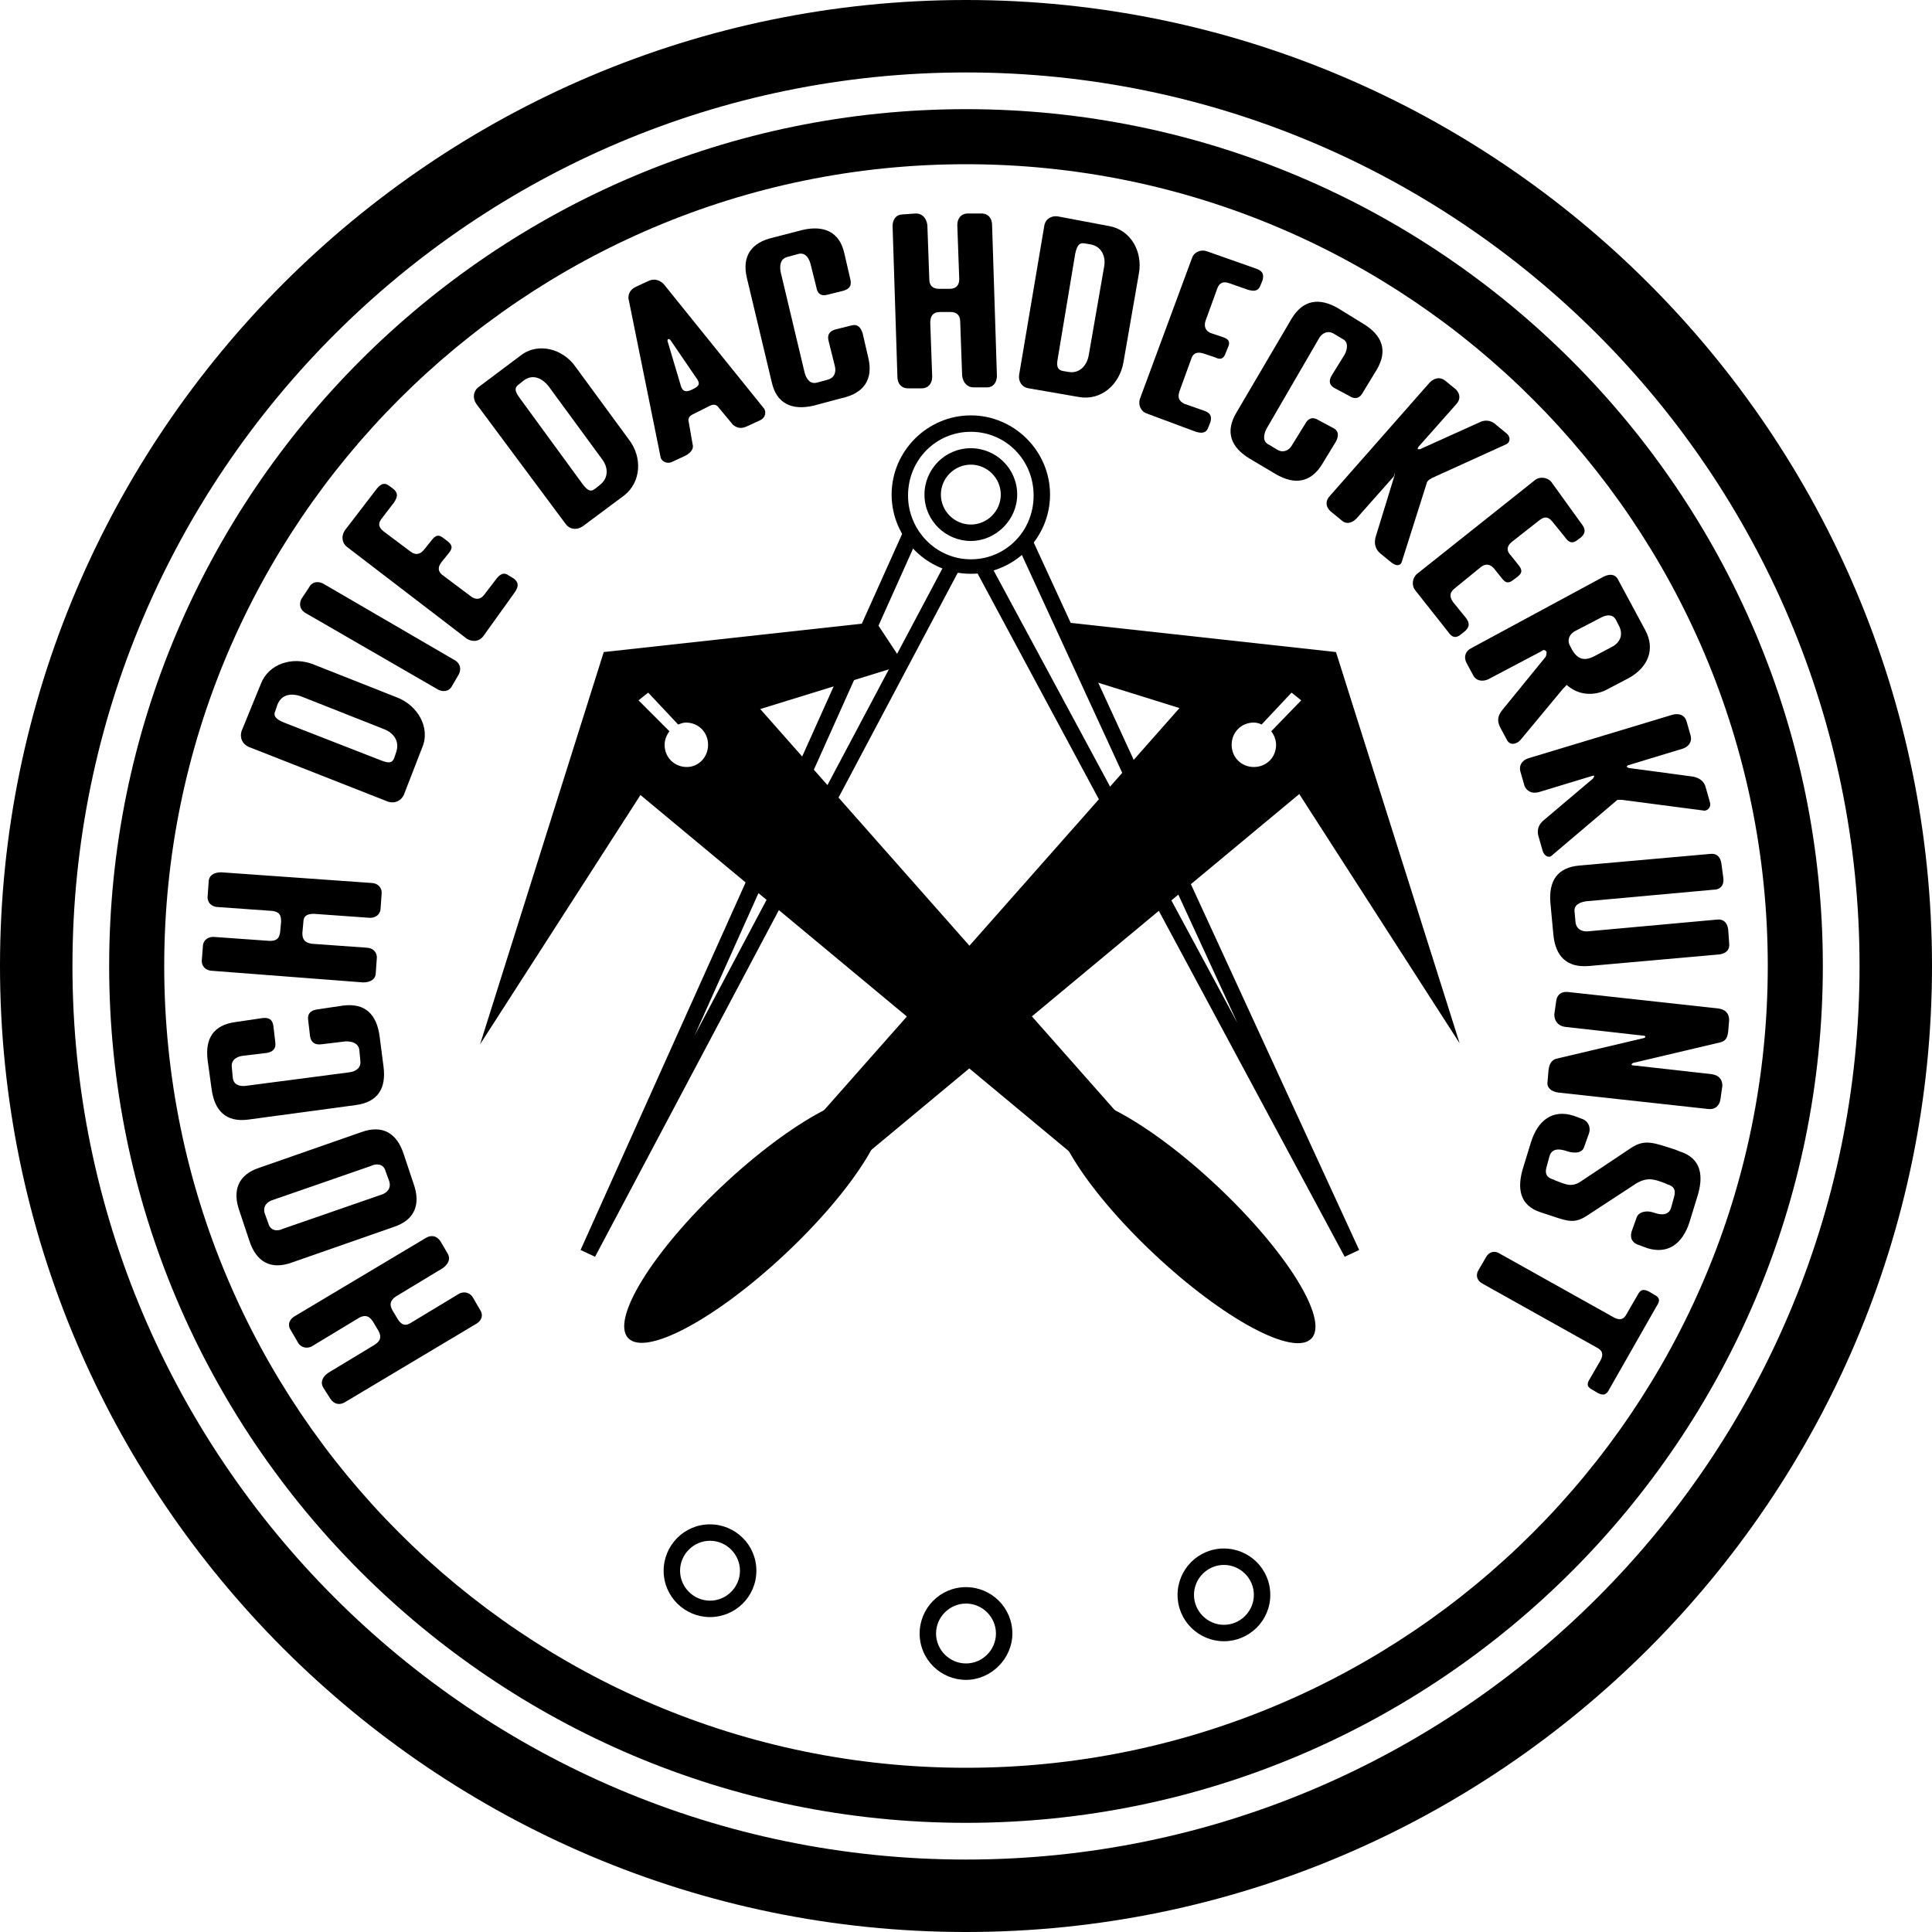<?xml version="1.0" encoding="utf-8"?>
<!-- Generator: Adobe Illustrator 27.3.1, SVG Export Plug-In . SVG Version: 6.00 Build 0)  -->
<svg version="1.1" id="main_group_00000179621251946376523750000008679734985380307894_"
	 xmlns="http://www.w3.org/2000/svg" xmlns:xlink="http://www.w3.org/1999/xlink" x="0px" y="0px" viewBox="0 0 200 200"
	 style="enable-background:new 0 0 200 200;" xml:space="preserve">
<g id="main_group_00000068662698310562247640000006532768555288997271_">
	<g id="logo_00000049915842750675561050000017212269370481392830_">
		<g id="circles_00000007388680383351828480000001694507836717574051_">
			<g>
				<path d="M73.5,167.4c-2.6,0-4.8-2.1-4.8-4.8c0-2.6,2.1-4.8,4.8-4.8c2.6,0,4.8,2.1,4.8,4.8C78.3,165.3,76.1,167.4,73.5,167.4z
					 M73.5,159.5c-1.7,0-3.1,1.4-3.1,3.1c0,1.7,1.4,3.1,3.1,3.1c1.7,0,3.1-1.4,3.1-3.1C76.6,160.9,75.2,159.5,73.5,159.5z"/>
			</g>
			<g>
				<path d="M100,173.9c-2.6,0-4.8-2.1-4.8-4.8c0-2.6,2.1-4.8,4.8-4.8c2.6,0,4.8,2.1,4.8,4.8C104.8,171.7,102.6,173.9,100,173.9z
					 M100,166c-1.7,0-3.1,1.4-3.1,3.1s1.4,3.1,3.1,3.1c1.7,0,3.1-1.4,3.1-3.1S101.7,166,100,166z"/>
			</g>
			<g>
				<path d="M126.7,169.9c-2.6,0-4.8-2.1-4.8-4.8c0-2.6,2.1-4.8,4.8-4.8c2.6,0,4.8,2.1,4.8,4.8C131.5,167.8,129.3,169.9,126.7,169.9
					z M126.7,162c-1.7,0-3.1,1.4-3.1,3.1c0,1.7,1.4,3.1,3.1,3.1s3.1-1.4,3.1-3.1C129.8,163.4,128.4,162,126.7,162z"/>
			</g>
		</g>
	</g>
	<g id="stuff_00000136377062696850418550000008742694763836359099_">
		<g>
			<path d="M138.3,67.5l-28.2-3.1l2.7,6l9.3,2.9l-37.3,42.2l5.2,3.7l44.5-37l16.6,25.8L138.3,67.5z M131.6,75.7
				c0.3,0.4,0.5,0.9,0.5,1.4c0,1.3-1,2.3-2.3,2.3c-1.3,0-2.3-1-2.3-2.3c0-1.3,1-2.3,2.3-2.3c0.3,0,0.6,0.1,0.8,0.2l3.1-3.3l1,0.8
				L131.6,75.7z"/>
		</g>
		<g>
			<ellipse transform="matrix(0.728 -0.685 0.685 0.728 -65.313 87.81)" cx="78.1" cy="126.3" rx="17.9" ry="4.8"/>
		</g>
		<g>
			<path d="M78.7,73.4l14.9-4.6l-2.9-4.4l-28.2,3.1l-12.8,40.6l16.6-25.8l44.5,37l5.2-3.7L78.7,73.4z M71.1,79.4
				c-1.3,0-2.3-1-2.3-2.3c0-0.5,0.2-1,0.5-1.4l-3.2-3.2l1-0.8l3.1,3.3c0.3-0.1,0.5-0.2,0.8-0.2c1.3,0,2.3,1,2.3,2.3
				C73.3,78.4,72.3,79.4,71.1,79.4z"/>
		</g>
		<g>
			<ellipse transform="matrix(0.685 -0.728 0.728 0.685 -53.33 129.177)" cx="122.8" cy="126.3" rx="4.8" ry="17.9"/>
		</g>
		<g>
			<path d="M100.5,56c-2.6,0-4.8-2.1-4.8-4.8c0-2.6,2.1-4.8,4.8-4.8c2.6,0,4.8,2.1,4.8,4.8C105.3,53.8,103.1,56,100.5,56z
				 M100.5,48.1c-1.7,0-3.1,1.4-3.1,3.1s1.4,3.1,3.1,3.1c1.7,0,3.1-1.4,3.1-3.1S102.2,48.1,100.5,48.1z"/>
		</g>
		<g>
			<path d="M100.5,59.4c-4.5,0-8.2-3.7-8.2-8.2S96,43,100.5,43c4.5,0,8.2,3.7,8.2,8.2S105,59.4,100.5,59.4z M100.5,44.7
				c-3.6,0-6.5,2.9-6.5,6.6c0,3.6,2.9,6.6,6.5,6.6c3.6,0,6.5-2.9,6.5-6.6C107,47.6,104.1,44.7,100.5,44.7z"/>
		</g>
		<g>
			<polygon points="61.6,130.1 60.1,129.4 93.6,54.8 95.1,55.5 71.9,107.2 97.9,58.2 99.3,59 			"/>
		</g>
		<g>
			<polygon points="139.2,130.1 101,59 102.4,58.2 128.1,105.9 105.3,56.4 106.8,55.7 140.7,129.4 			"/>
		</g>
	</g>
	<g>
		<path d="M100,188.7c-48.9,0-88.7-39.8-88.7-88.7c0-48.9,39.8-88.7,88.7-88.7c48.9,0,88.7,39.8,88.7,88.7
			C188.7,148.9,148.9,188.7,100,188.7z M100,17c-45.8,0-83,37.2-83,83s37.2,83,83,83s83-37.2,83-83S145.8,17,100,17z"/>
	</g>
	<g>
		<path d="M100,200C44.9,200,0,155.1,0,100C0,44.9,44.9,0,100,0c55.1,0,100,44.9,100,100C200,155.1,155.1,200,100,200z M100,7.5
			C49,7.5,7.5,49,7.5,100c0,51,41.5,92.5,92.5,92.5c51,0,92.5-41.5,92.5-92.5C192.5,49,151,7.5,100,7.5z"/>
	</g>
</g>
<g>
	<path d="M33.5,143.7c-0.4-0.6-0.1-1.2,0.5-1.6l4.8-2.9c0.6-0.4,0.7-0.8,0.4-1.4l-0.6-1c-0.4-0.6-0.8-0.7-1.4-0.4l-4.8,2.9
		c-0.6,0.4-1.3,0.2-1.6-0.4l-0.7-1.2c-0.4-0.6-0.1-1.2,0.5-1.5l13.4-8c0.6-0.4,1.2-0.3,1.6,0.3l0.7,1.2c0.4,0.6,0.1,1.2-0.5,1.6
		l-4.8,2.9c-0.6,0.4-0.7,0.8-0.4,1.4l0.6,1c0.4,0.6,0.8,0.7,1.4,0.3l4.8-2.9c0.6-0.4,1.3-0.2,1.6,0.4l0.7,1.2
		c0.4,0.6,0.1,1.2-0.5,1.5l-13.4,8c-0.6,0.4-1.2,0.3-1.6-0.3L33.5,143.7z"/>
	<path d="M24.8,125.4c-0.8-2.2-0.1-3.8,2-4.5l10.6-3.7c2.2-0.8,3.7,0.1,4.4,2.3l1,3c0.8,2.2,0.1,3.8-2,4.5l-10.6,3.7
		c-2.2,0.8-3.7-0.1-4.4-2.3L24.8,125.4z M39.4,123.7c0.7-0.2,1.1-0.7,0.9-1.4l-0.4-1.1c-0.2-0.7-0.9-0.8-1.5-0.5l-10.1,3.5
		c-0.7,0.2-1.1,0.7-0.9,1.4l0.4,1.1c0.2,0.7,0.9,0.8,1.5,0.5L39.4,123.7z"/>
	<path d="M21.5,109.8c-0.3-2.3,0.6-3.7,2.9-4l2.7-0.4c0.7-0.1,1.1,0.1,1.2,0.8l0.2,1.7c0.1,0.7-0.3,1-0.9,1.1l-2.5,0.3
		c-0.7,0.1-1.2,0.5-1.1,1.2l0.1,1.1c0.1,0.7,0.7,0.9,1.4,0.8l10.7-1.4c0.7-0.1,1.2-0.5,1.1-1.2l-0.1-1.1c-0.1-0.7-0.7-0.9-1.4-0.9
		l-2.5,0.3c-0.7,0.1-1.1-0.2-1.2-0.8l-0.2-1.7c-0.1-0.7,0.3-1,0.9-1.1l2.7-0.4c2.3-0.3,3.5,0.9,3.8,3.2l0.4,3.1
		c0.3,2.3-0.6,3.7-2.9,4l-11.1,1.5c-2.3,0.3-3.5-0.9-3.8-3.2L21.5,109.8z"/>
	<path d="M21,98c0-0.7,0.6-1.1,1.3-1l5.6,0.4c0.7,0,1-0.2,1.1-0.9l0.1-1.1c0-0.7-0.2-1-0.9-1.1l-5.6-0.4c-0.7,0-1.2-0.5-1.1-1.2
		l0.1-1.4c0-0.7,0.6-1,1.3-1l15.5,1.1c0.7,0,1.2,0.5,1.1,1.2l-0.1,1.4c0,0.7-0.6,1.1-1.3,1l-5.6-0.4c-0.7,0-1.1,0.2-1.1,0.9
		l-0.1,1.1c0,0.7,0.3,1,1,1.1l5.6,0.4c0.7,0,1.2,0.5,1.1,1.2l-0.1,1.4c0,0.7-0.6,1-1.3,1L22,100.5c-0.7,0-1.2-0.5-1.1-1.2L21,98z"/>
	<path d="M27,70.8c0.8-2.1,3.3-2.9,5.5-2l8.6,3.4c2.1,0.8,3.5,3.1,2.6,5.2l-1.9,4.9c-0.3,0.6-0.9,0.9-1.6,0.7l-14.5-5.7
		c-0.6-0.3-0.9-0.9-0.7-1.6L27,70.8z M39.4,78.7c1,0.4,1.2,0.2,1.4-0.2l0.2-0.6c0.4-1.1-0.2-2-1.2-2.4l-8.6-3.4
		c-1.1-0.4-2.1-0.2-2.5,0.9l-0.2,0.6c-0.2,0.4-0.1,0.8,0.9,1.2L39.4,78.7z"/>
	<path d="M32,60.8c0.3-0.6,1-0.7,1.6-0.3L47,68.3c0.6,0.3,0.8,0.9,0.5,1.5l-0.7,1.2c-0.3,0.6-1,0.7-1.6,0.3l-13.5-7.8
		c-0.6-0.3-0.8-0.9-0.5-1.5L32,60.8z"/>
	<path d="M39,50.6c0.4-0.5,0.8-0.7,1.3-0.3l0.4,0.3c0.5,0.4,0.5,0.8,0.1,1.4l-1.3,1.7c-0.4,0.5-0.3,0.9,0.2,1.3l2.8,2.1
		c0.5,0.4,1,0.3,1.4-0.2l0.8-1c0.4-0.5,0.7-0.6,1.2-0.2l0.4,0.3c0.5,0.4,0.6,0.7,0.2,1.2l-0.8,1c-0.4,0.5-0.4,1,0.2,1.4l2.8,2.1
		c0.5,0.4,1,0.4,1.4-0.1l1.3-1.7c0.4-0.5,0.8-0.7,1.3-0.3l0.5,0.3c0.5,0.4,0.5,0.8,0.1,1.4L50,65.9c-0.4,0.5-1.1,0.6-1.7,0.2
		l-12.4-9.5c-0.5-0.4-0.6-1.1-0.2-1.7L39,50.6z"/>
	<path d="M53.9,36.8c1.8-1.4,4.4-0.7,5.7,1.2l5.5,7.5c1.4,1.8,1.3,4.4-0.5,5.8l-4.3,3.2c-0.6,0.4-1.3,0.3-1.7-0.2l-9.3-12.5
		c-0.4-0.6-0.3-1.3,0.2-1.7L53.9,36.8z M60.3,50.1c0.6,0.8,0.9,0.8,1.3,0.5l0.5-0.4c0.9-0.7,0.9-1.8,0.2-2.7l-5.5-7.5
		c-0.7-0.9-1.7-1.3-2.6-0.6l-0.5,0.4c-0.4,0.3-0.5,0.6,0.1,1.4L60.3,50.1z"/>
	<path d="M65.1,31.1c-0.1-0.3-0.1-1,0.7-1.4l1.3-0.6c0.8-0.4,1.4,0.1,1.6,0.3l10.4,12.9c0.2,0.3,0.2,0.9-0.4,1.2l-1.3,0.6
		c-0.8,0.4-1.2,0.1-1.5-0.1l-1.5-1.8c-0.2-0.3-0.5-0.4-0.9-0.2l-1.8,0.9c-0.4,0.2-0.5,0.5-0.4,0.8l0.4,2.3c0.1,0.3,0,0.8-0.8,1.2
		l-1.3,0.6c-0.6,0.3-1.1-0.1-1.2-0.4L65.1,31.1z M72.2,39.3l-2.8-4.1c-0.1-0.1-0.1-0.1-0.2-0.1s-0.1,0.1-0.1,0.2l1.4,4.7
		c0.2,0.6,0.6,0.6,1.2,0.3S72.5,39.8,72.2,39.3z"/>
	<path d="M83.1,23.8c2.2-0.5,3.8,0.2,4.3,2.4l0.6,2.6c0.2,0.7,0,1.1-0.7,1.3l-1.6,0.4c-0.7,0.2-1.1-0.1-1.2-0.8l-0.6-2.4
		c-0.2-0.7-0.6-1.2-1.3-1l-1.1,0.3c-0.7,0.2-0.8,0.8-0.7,1.5l2.5,10.5c0.2,0.7,0.6,1.2,1.3,1l1.1-0.3c0.7-0.2,0.9-0.8,0.7-1.5
		l-0.6-2.4c-0.2-0.7,0-1.1,0.7-1.3l1.6-0.4c0.7-0.2,1,0.2,1.2,0.8l0.6,2.6c0.5,2.2-0.5,3.6-2.7,4.1L84.2,42
		c-2.2,0.5-3.8-0.2-4.3-2.4l-2.6-10.9c-0.5-2.2,0.5-3.6,2.7-4.1L83.1,23.8z"/>
	<path d="M94.8,22.1c0.7,0,1.1,0.5,1.2,1.2l0.2,5.6c0,0.7,0.4,1,1,1l1.1,0c0.7,0,1-0.4,1-1l-0.2-5.6c0-0.7,0.4-1.2,1.1-1.2l1.4,0
		c0.7,0,1.1,0.5,1.1,1.2l0.5,15.6c0,0.7-0.4,1.2-1,1.2l-1.4,0c-0.7,0-1.1-0.5-1.2-1.2l-0.2-5.6c0-0.7-0.4-1-1-1l-1.1,0
		c-0.7,0-1,0.4-1,1.1l0.2,5.6c0,0.7-0.4,1.2-1.1,1.2l-1.4,0c-0.7,0-1.1-0.5-1.1-1.2l-0.5-15.6c0-0.7,0.4-1.2,1-1.2L94.8,22.1z"/>
	<path d="M114.8,23.4c2.3,0.4,3.5,2.7,3.1,4.9l-1.6,9.2c-0.4,2.3-2.3,4-4.6,3.6l-5.2-0.9c-0.7-0.1-1.1-0.7-1-1.4l2.6-15.4
		c0.1-0.7,0.7-1.1,1.4-1L114.8,23.4z M109.5,37.1c-0.2,1,0.1,1.2,0.5,1.3l0.6,0.1c1.1,0.2,1.9-0.6,2.1-1.7l1.6-9.2
		c0.2-1.1-0.3-2.1-1.4-2.3l-0.6-0.1c-0.5-0.1-0.8,0.1-1,1.1L109.5,37.1z"/>
	<path d="M130,27.8c0.6,0.2,0.9,0.5,0.7,1.2l-0.2,0.5c-0.2,0.6-0.6,0.7-1.3,0.5l-2-0.7c-0.6-0.2-1,0-1.2,0.6l-1.2,3.3
		c-0.2,0.6,0,1.1,0.6,1.3l1.2,0.4c0.6,0.2,0.8,0.5,0.5,1.1l-0.2,0.5c-0.2,0.6-0.5,0.8-1.1,0.5l-1.2-0.4c-0.6-0.2-1.1-0.1-1.3,0.6
		l-1.2,3.3c-0.2,0.6-0.1,1,0.5,1.3l2,0.7c0.6,0.2,0.9,0.5,0.7,1.2l-0.2,0.5c-0.2,0.6-0.6,0.7-1.3,0.5l-5.1-1.9
		c-0.6-0.2-0.9-0.9-0.7-1.5l5.4-14.6c0.2-0.6,0.9-0.9,1.5-0.7L130,27.8z"/>
	<path d="M141.1,33.5c2,1.2,2.6,2.8,1.4,4.8l-1.4,2.3c-0.3,0.6-0.8,0.8-1.4,0.4l-1.5-0.8c-0.6-0.3-0.7-0.8-0.3-1.4l1.3-2.1
		c0.3-0.6,0.4-1.3-0.2-1.6l-1-0.6c-0.6-0.3-1.2,0-1.5,0.6l-5.4,9.3c-0.3,0.6-0.4,1.3,0.2,1.6l1,0.6c0.6,0.3,1.2,0,1.5-0.6l1.3-2.1
		c0.3-0.6,0.8-0.8,1.4-0.4l1.5,0.8c0.6,0.3,0.6,0.8,0.3,1.4l-1.4,2.3c-1.2,2-2.9,2.2-4.8,1.1l-2.7-1.6c-2-1.2-2.6-2.8-1.4-4.8
		l5.7-9.7c1.2-2,2.9-2.2,4.8-1.1L141.1,33.5z"/>
	<path d="M144.3,49.3l-3.9,4.4c-0.5,0.5-1.1,0.6-1.6,0.1l-1.1-0.9c-0.5-0.5-0.5-1.1,0-1.6L148,39.6c0.5-0.5,1.1-0.6,1.6-0.2l1.1,0.9
		c0.5,0.5,0.5,1.1,0,1.6l-3.9,4.4c0,0.1-0.1,0.2,0,0.2c0,0,0.2,0,0.2,0l6.2-2.8c0.4-0.2,1.1-0.3,1.7,0.3l1.1,0.9
		c0.5,0.5,0.2,1-0.1,1.1l-7.7,3.5c-0.1,0.1-0.2,0.1-0.3,0.2s-0.2,0.2-0.2,0.3l-2.6,8.2c-0.1,0.3-0.5,0.5-1.1,0l-1.1-0.9
		c-0.7-0.6-0.6-1.3-0.5-1.7l2-6.5c0,0,0-0.2,0-0.2C144.4,49.1,144.3,49.2,144.3,49.3z"/>
	<path d="M163.7,54.2c0.4,0.5,0.5,0.9,0,1.4l-0.4,0.3c-0.5,0.4-0.9,0.3-1.3-0.3l-1.3-1.6c-0.4-0.5-0.8-0.6-1.4-0.1l-2.8,2.2
		c-0.5,0.4-0.6,0.9-0.1,1.4l0.8,1c0.4,0.5,0.4,0.8-0.1,1.2l-0.4,0.3c-0.5,0.4-0.8,0.4-1.2-0.1l-0.8-1c-0.4-0.5-0.9-0.6-1.4-0.2
		l-2.7,2.2c-0.5,0.4-0.6,0.8-0.2,1.4l1.3,1.6c0.4,0.5,0.5,0.9,0,1.4l-0.5,0.4c-0.5,0.4-0.9,0.3-1.3-0.3l-3.4-4.3
		c-0.4-0.5-0.3-1.3,0.2-1.7l12.2-9.7c0.5-0.4,1.3-0.3,1.7,0.2L163.7,54.2z"/>
	<path d="M154.1,70.3c-0.6,0.3-1.3,0.2-1.6-0.4l-0.7-1.3c-0.3-0.6-0.1-1.2,0.5-1.5l13.7-7.4c0.6-0.3,1.2-0.3,1.5,0.3l2.8,5.2
		c1.1,2,0.3,3.9-1.7,5l-2.1,1.1c-1.2,0.7-2.9,0.8-4.2-0.3c-0.1-0.1-0.2-0.1-0.2,0c-0.1,0.1-0.2,0.2-0.3,0.3l-4.4,5.3
		c-0.1,0.1-0.2,0.2-0.4,0.3c-0.4,0.2-0.8,0.1-1-0.3l-0.7-1.3c-0.4-0.8-0.2-1.3,0.3-1.9l4.4-5.4c0.1-0.2,0.1-0.4,0.1-0.5
		c-0.1-0.2-0.3-0.3-0.5-0.1L154.1,70.3z M165.1,67.9l1.7-0.9c1-0.5,1.3-1.4,0.7-2.4l-0.2-0.4c-0.3-0.6-0.9-0.6-1.5-0.3l-2.7,1.4
		c-0.6,0.3-0.9,0.9-0.6,1.5C163.1,68.1,163.8,68.6,165.1,67.9z"/>
	<path d="M164.9,80.3l-5.6,1.7c-0.7,0.2-1.3-0.1-1.5-0.7l-0.4-1.4c-0.2-0.7,0.2-1.2,0.8-1.4l14.9-4.5c0.7-0.2,1.3,0,1.5,0.7l0.4,1.4
		c0.2,0.7-0.2,1.2-0.8,1.4l-5.6,1.7c-0.1,0-0.2,0.1-0.2,0.2c0,0,0.2,0.1,0.2,0.1l6.7,0.9c0.4,0.1,1.1,0.3,1.3,1.2l0.4,1.4
		c0.2,0.7-0.4,1-0.7,0.9l-8.4-1.1c-0.1,0-0.3,0-0.4,0c-0.1,0-0.2,0.1-0.3,0.2l-6.6,5.6c-0.2,0.2-0.7,0.1-0.9-0.5l-0.4-1.4
		c-0.3-0.9,0.1-1.4,0.4-1.7l5.2-4.4c0,0,0.1-0.1,0.1-0.2C165.1,80.3,165,80.3,164.9,80.3z"/>
	<path d="M178.4,90.9c0.1,0.7-0.3,1.2-1,1.2l-13.2,1.2c-0.7,0.1-1.3,0.4-1.2,1.1l0.1,1.1c0.1,0.7,0.7,1,1.4,0.9l13.2-1.2
		c0.7-0.1,1.1,0.3,1.2,1l0.1,1.4c0.1,0.7-0.3,1.1-1,1.2l-13.5,1.2c-2.3,0.2-3.5-1-3.7-3.3l-0.3-3.2c-0.2-2.3,0.7-3.7,3-3.9l13.5-1.2
		c0.7-0.1,1.1,0.3,1.2,1L178.4,90.9z"/>
	<path d="M170,107.2l-8-0.9c-0.7-0.1-1.1-0.6-1.1-1.3l0.2-1.4c0.1-0.7,0.6-1,1.3-0.9l15.5,1.7c0.7,0.1,1.1,0.5,1.1,1.2l-0.1,1.2
		c-0.1,0.9-0.5,1-0.8,1.1l-8.9,2.1c-0.1,0-0.3,0.1-0.3,0.2c0,0.1,0.2,0.1,0.3,0.1l8,0.9c0.7,0.1,1.1,0.5,1.1,1.2l-0.2,1.4
		c-0.1,0.7-0.6,1.1-1.3,1l-15.5-1.7c-0.7-0.1-1.2-0.5-1.1-1.1l0.1-1.2c0.1-0.9,0.5-1.1,0.8-1.2l8.9-2.1c0.1,0,0.3-0.1,0.3-0.1
		C170.4,107.2,170.1,107.2,170,107.2z"/>
	<path d="M173.9,119.2c2.2,0.7,2.5,2.5,1.8,4.7l-0.8,2.6c-0.7,2.2-2.2,3.4-4.4,2.7l-0.8-0.3c-0.7-0.2-1-0.7-0.8-1.4l0.5-1.4
		c0.2-0.7,1.1-0.8,1.7-0.6c1.1,0.4,1.7,0.2,1.9-0.5l0.3-1.1c0.2-0.7,0-1.1-0.7-1.3l-0.2-0.1c-1.1-0.4-1.8-0.7-3,0l-5.2,3.4
		c-1.4,0.9-2.2,0.4-4.4-0.3l-0.3-0.1c-2.2-0.7-2.5-2.5-1.8-4.7l0.8-2.6c0.7-2.2,2.2-3.4,4.4-2.7l0.8,0.3c0.7,0.2,1,0.9,0.8,1.5
		l-0.5,1.4c-0.2,0.7-1,0.7-1.7,0.5c-1.1-0.4-1.7-0.2-1.9,0.5l-0.3,1.1c-0.2,0.7,0,1.1,0.7,1.3l0.2,0.1c1.1,0.4,1.7,0.8,2.8,0
		l5.1-3.4c1.4-0.9,2.3-0.5,4.5,0.2L173.9,119.2z"/>
	<path d="M166.6,143.8c-0.3,0.6-0.6,0.7-1.2,0.4l-0.5-0.3c-0.6-0.3-0.7-0.6-0.3-1.2l1.1-1.9c0.3-0.6,0.2-1-0.4-1.3l-11.8-6.6
		c-0.6-0.3-0.8-0.9-0.4-1.5l0.7-1.2c0.3-0.6,0.9-0.8,1.5-0.4l11.8,6.6c0.6,0.3,1,0.2,1.3-0.4l1.1-1.9c0.3-0.6,0.6-0.7,1.2-0.4
		l0.5,0.3c0.6,0.3,0.7,0.6,0.3,1.2L166.6,143.8z"/>
</g>
</svg>
